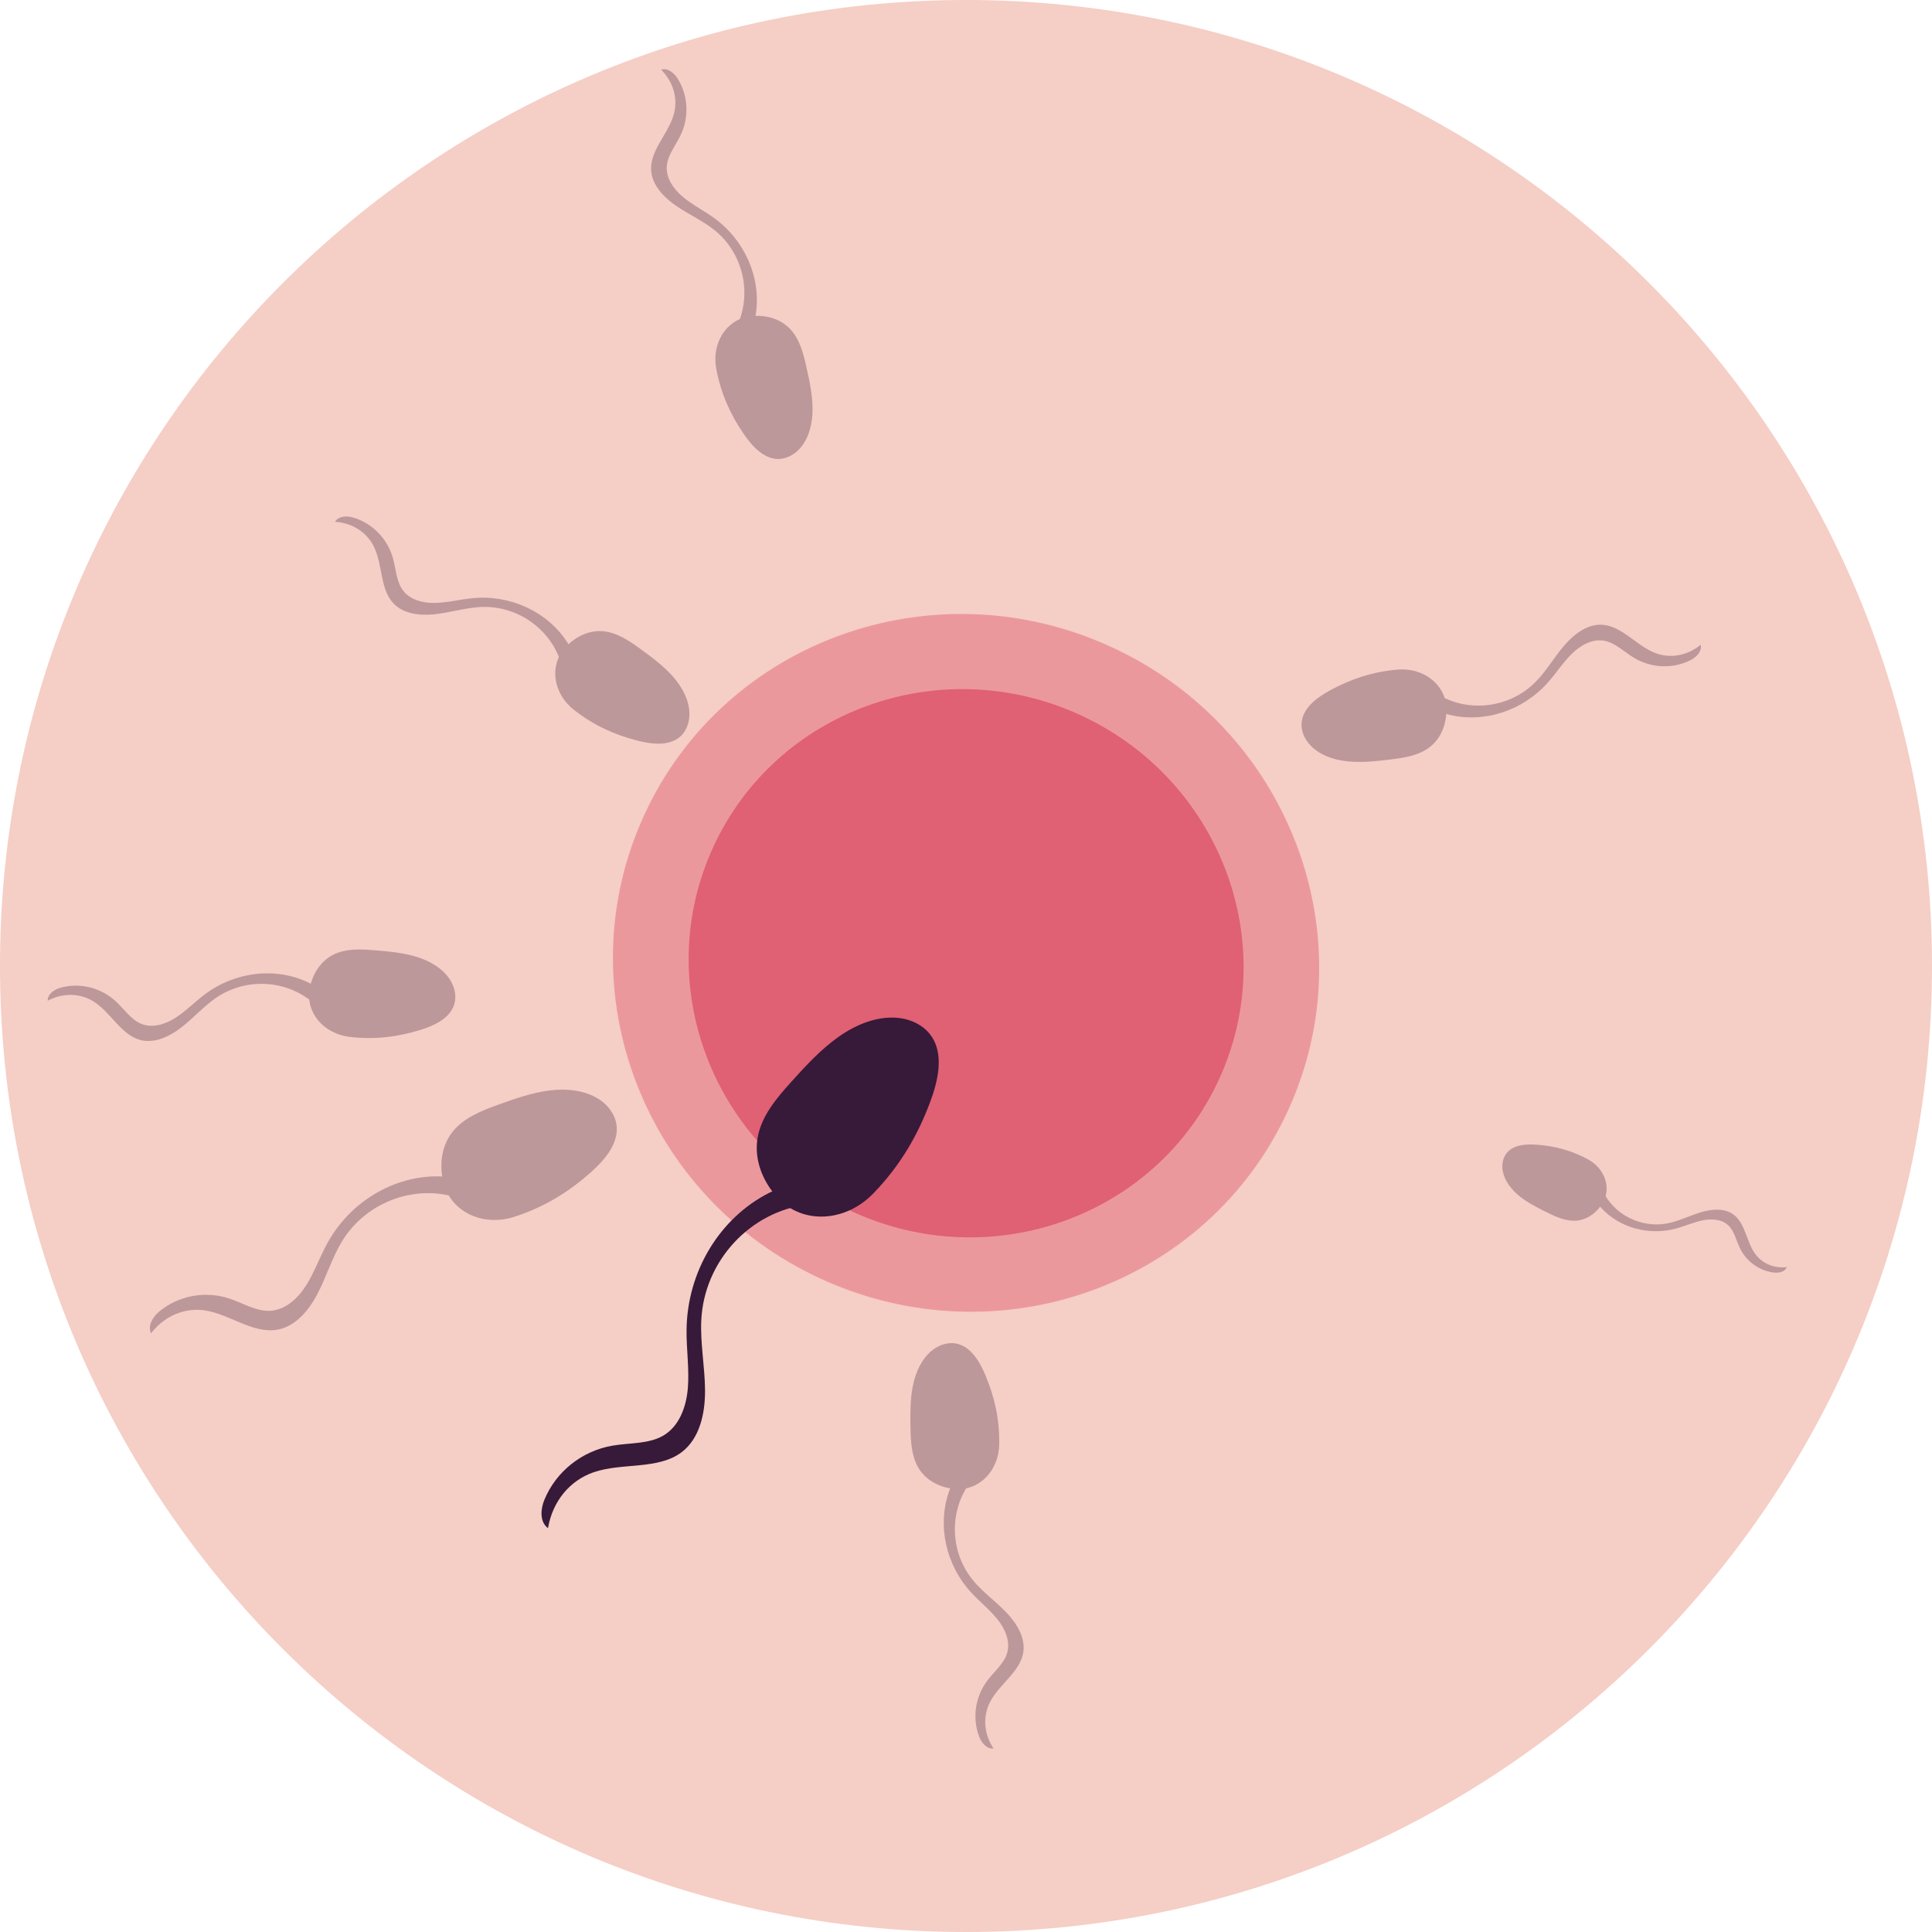<svg xmlns="http://www.w3.org/2000/svg" width="120" height="120" viewBox="0 0 120 120" fill="none"><path d="M60 120C93.137 120 120 93.137 120 60C120 26.863 93.137 3.05176e-05 60 3.05176e-05C26.863 3.05176e-05 0 26.863 0 60C0 93.137 26.863 120 60 120Z" fill="#F5CEC5"></path><path opacity="0.49" d="M79.995 68.988C84.973 58.151 80.058 45.254 69.018 40.182C57.977 35.111 44.992 39.786 40.014 50.623C35.036 61.461 39.95 74.358 50.99 79.429C62.031 84.501 75.017 79.826 79.995 68.988Z" fill="#E06074"></path><path d="M75.714 67.043C79.626 58.528 75.764 48.395 67.09 44.41C58.415 40.425 48.212 44.098 44.3 52.614C40.389 61.13 44.25 71.263 52.925 75.248C61.599 79.232 71.802 75.559 75.714 67.043Z" fill="#E06074"></path><path d="M54.237 74.132C52.534 75.889 49.893 76.087 48.317 74.411C48.308 74.402 48.299 74.392 48.291 74.383C47.418 73.443 46.831 72.093 47.048 70.723C47.268 69.336 48.236 68.203 49.164 67.177C50.073 66.171 51 65.165 52.086 64.399C53.172 63.633 54.443 63.12 55.691 63.215C56.612 63.285 57.53 63.731 57.984 64.578C58.586 65.701 58.246 67.184 57.773 68.449C57.022 70.457 55.965 72.348 54.237 74.132Z" fill="#37193A"></path><path d="M50.187 74.813C46.591 75.241 43.745 78.317 43.559 81.979C43.485 83.427 43.785 84.91 43.791 86.368C43.798 87.826 43.445 89.357 42.345 90.193C40.877 91.309 38.638 90.835 36.866 91.446C35.413 91.947 34.321 93.228 34.037 94.917C33.502 94.518 33.58 93.722 33.812 93.157C34.532 91.401 36.146 90.118 38.044 89.792C39.114 89.608 40.298 89.7 41.209 89.162C42.188 88.584 42.628 87.39 42.724 86.211C42.82 85.032 42.633 83.817 42.643 82.624C42.675 78.999 44.676 75.666 47.764 74.095C48.221 73.863 48.712 73.664 49.245 73.656C49.778 73.65 50.363 73.863 50.187 74.813Z" fill="#37193A"></path><g opacity="0.3"><path d="M31.939 75.579C30.036 76.192 28.055 75.321 27.561 73.506C27.558 73.496 27.556 73.486 27.553 73.476C27.285 72.463 27.38 71.263 28.063 70.359C28.754 69.443 29.887 68.997 30.951 68.613C31.993 68.237 33.048 67.867 34.126 67.732C35.203 67.596 36.317 67.715 37.181 68.262C37.818 68.667 38.309 69.341 38.311 70.126C38.314 71.168 37.499 72.107 36.672 72.838C35.359 73.998 33.871 74.956 31.939 75.579Z" fill="#37193A"></path><path d="M28.755 74.514C25.996 73.442 22.762 74.567 21.221 77.138C20.612 78.154 20.259 79.339 19.703 80.393C19.148 81.447 18.305 82.416 17.191 82.596C15.703 82.838 14.27 81.636 12.757 81.396C11.517 81.199 10.237 81.704 9.383 82.813C9.151 82.32 9.513 81.775 9.897 81.457C11.091 80.467 12.748 80.161 14.242 80.655C15.085 80.933 15.903 81.454 16.767 81.416C17.695 81.375 18.471 80.683 18.994 79.87C19.515 79.056 19.847 78.108 20.313 77.251C21.728 74.648 24.452 73.013 27.283 73.066C27.701 73.074 28.132 73.119 28.52 73.318C28.906 73.518 29.247 73.896 28.755 74.514Z" fill="#37193A"></path></g><g opacity="0.3"><path d="M35.648 44.091C34.394 43.106 34.087 41.408 35.066 40.273C35.071 40.267 35.077 40.26 35.082 40.255C35.632 39.625 36.467 39.153 37.37 39.201C38.283 39.249 39.083 39.8 39.811 40.331C40.525 40.852 41.239 41.385 41.809 42.036C42.38 42.688 42.798 43.477 42.821 44.292C42.838 44.894 42.612 45.519 42.094 45.871C41.407 46.337 40.423 46.217 39.571 45.996C38.219 45.646 36.922 45.089 35.648 44.091Z" fill="#37193A"></path><path d="M34.933 41.512C34.411 39.21 32.225 37.575 29.839 37.703C28.896 37.753 27.955 38.048 27.011 38.151C26.067 38.254 25.051 38.129 24.434 37.473C23.611 36.598 23.767 35.115 23.25 34.008C22.827 33.1 21.923 32.479 20.809 32.41C21.032 32.036 21.553 32.033 21.935 32.145C23.121 32.492 24.062 33.451 24.402 34.659C24.594 35.34 24.615 36.113 25.025 36.667C25.466 37.262 26.27 37.466 27.04 37.449C27.811 37.431 28.585 37.227 29.359 37.153C31.71 36.928 34.006 37.998 35.233 39.893C35.415 40.173 35.577 40.478 35.618 40.823C35.658 41.168 35.56 41.561 34.933 41.512Z" fill="#37193A"></path></g><g opacity="0.3"><path d="M21.714 64.402C20.131 64.214 18.985 62.925 19.23 61.446C19.231 61.438 19.233 61.429 19.234 61.421C19.376 60.598 19.843 59.76 20.639 59.331C21.444 58.897 22.413 58.95 23.312 59.026C24.192 59.099 25.08 59.181 25.906 59.441C26.732 59.701 27.5 60.156 27.944 60.84C28.271 61.345 28.403 61.997 28.144 62.567C27.8 63.323 26.898 63.733 26.055 63.988C24.718 64.392 23.321 64.592 21.714 64.402Z" fill="#37193A"></path><path d="M19.76 62.573C18.117 60.879 15.399 60.621 13.429 61.972C12.649 62.506 12 63.247 11.247 63.827C10.495 64.407 9.562 64.829 8.694 64.59C7.536 64.27 6.896 62.923 5.88 62.247C5.046 61.692 3.951 61.633 2.964 62.153C2.959 61.718 3.402 61.444 3.786 61.341C4.98 61.02 6.283 61.349 7.202 62.203C7.72 62.685 8.141 63.334 8.779 63.594C9.466 63.872 10.258 63.628 10.907 63.212C11.555 62.796 12.111 62.219 12.733 61.752C14.623 60.336 17.14 60.055 19.174 61.034C19.475 61.179 19.773 61.355 19.987 61.628C20.201 61.901 20.322 62.288 19.76 62.573Z" fill="#37193A"></path></g><g opacity="0.3"><path d="M62.063 89.717C62.035 91.311 60.867 92.581 59.371 92.486C59.363 92.485 59.354 92.484 59.346 92.484C58.512 92.425 57.632 92.044 57.125 91.296C56.612 90.538 56.568 89.568 56.553 88.667C56.538 87.784 56.531 86.893 56.706 86.045C56.882 85.197 57.258 84.387 57.894 83.876C58.363 83.5 58.998 83.303 59.592 83.504C60.378 83.77 60.877 84.627 61.215 85.439C61.752 86.729 62.091 88.099 62.063 89.717Z" fill="#37193A"></path><path d="M60.438 91.845C58.918 93.649 58.934 96.38 60.476 98.205C61.085 98.926 61.888 99.498 62.54 100.189C63.193 100.88 63.706 101.765 63.555 102.652C63.354 103.837 62.078 104.608 61.507 105.688C61.039 106.573 61.09 107.669 61.707 108.599C61.275 108.647 60.957 108.234 60.816 107.862C60.377 106.706 60.573 105.377 61.331 104.377C61.758 103.813 62.362 103.329 62.556 102.668C62.764 101.957 62.442 101.193 61.963 100.589C61.484 99.986 60.854 99.491 60.327 98.919C58.728 97.181 58.196 94.704 58.966 92.582C59.08 92.268 59.225 91.955 59.475 91.714C59.726 91.474 60.099 91.314 60.438 91.845Z" fill="#37193A"></path></g><g opacity="0.3"><path d="M98.629 72.007C99.672 72.571 100.111 73.778 99.536 74.733C99.533 74.739 99.53 74.744 99.527 74.749C99.203 75.28 98.65 75.731 97.982 75.809C97.306 75.889 96.65 75.586 96.05 75.287C95.461 74.995 94.87 74.695 94.37 74.289C93.87 73.883 93.464 73.357 93.344 72.762C93.256 72.323 93.344 71.836 93.679 71.513C94.124 71.085 94.861 71.049 95.513 71.103C96.549 71.19 97.57 71.435 98.629 72.007Z" fill="#37193A"></path><path d="M99.478 73.808C100.15 75.43 101.959 76.354 103.692 75.96C104.377 75.805 105.03 75.47 105.71 75.276C106.389 75.081 107.15 75.045 107.684 75.448C108.398 75.987 108.47 77.094 108.988 77.84C109.412 78.453 110.154 78.794 110.979 78.705C110.863 79.007 110.481 79.075 110.187 79.041C109.273 78.935 108.463 78.351 108.062 77.508C107.835 77.033 107.723 76.468 107.352 76.114C106.954 75.733 106.339 75.684 105.776 75.794C105.214 75.904 104.671 76.151 104.113 76.303C102.418 76.764 100.6 76.268 99.461 75.033C99.293 74.85 99.136 74.647 99.062 74.4C98.989 74.152 99.012 73.851 99.478 73.808Z" fill="#37193A"></path></g><g opacity="0.3"><path d="M86.812 41.59C88.4 41.458 89.781 42.493 89.836 43.991C89.837 43.999 89.837 44.008 89.837 44.016C89.863 44.851 89.572 45.765 88.878 46.344C88.176 46.931 87.215 47.072 86.32 47.178C85.443 47.282 84.557 47.378 83.695 47.288C82.834 47.199 81.991 46.906 81.419 46.324C80.997 45.895 80.738 45.283 80.878 44.673C81.064 43.864 81.866 43.282 82.641 42.863C83.87 42.2 85.199 41.725 86.812 41.59Z" fill="#37193A"></path><path d="M89.092 42.992C91.04 44.324 93.755 44.034 95.416 42.316C96.073 41.638 96.561 40.781 97.183 40.063C97.804 39.345 98.634 38.745 99.532 38.806C100.731 38.887 101.626 40.08 102.758 40.539C103.686 40.916 104.77 40.756 105.634 40.048C105.725 40.474 105.346 40.831 104.99 41.009C103.884 41.562 102.542 41.5 101.471 40.846C100.867 40.478 100.325 39.925 99.647 39.799C98.919 39.663 98.192 40.06 97.639 40.597C97.087 41.135 96.658 41.811 96.142 42.392C94.572 44.158 92.162 44.936 89.973 44.383C89.649 44.301 89.323 44.188 89.058 43.964C88.794 43.738 88.598 43.383 89.092 42.992Z" fill="#37193A"></path></g><g opacity="0.3"><path d="M44.487 22.901C44.196 21.333 45.087 19.855 46.572 19.65C46.58 19.649 46.588 19.648 46.596 19.647C47.425 19.538 48.364 19.735 49.01 20.367C49.663 21.007 49.9 21.949 50.095 22.829C50.287 23.691 50.472 24.563 50.469 25.429C50.467 26.295 50.26 27.164 49.738 27.791C49.354 28.254 48.771 28.573 48.149 28.495C47.326 28.391 46.666 27.651 46.172 26.923C45.389 25.767 44.783 24.492 44.487 22.901Z" fill="#37193A"></path><path d="M45.654 20.492C46.782 18.42 46.222 15.747 44.346 14.267C43.605 13.682 42.704 13.282 41.927 12.735C41.15 12.189 40.47 11.424 40.44 10.524C40.401 9.323 41.498 8.313 41.841 7.141C42.123 6.18 41.854 5.116 41.064 4.329C41.478 4.195 41.871 4.536 42.084 4.873C42.745 5.918 42.818 7.259 42.276 8.39C41.97 9.028 41.474 9.623 41.417 10.309C41.354 11.048 41.823 11.732 42.413 12.227C43.003 12.723 43.719 13.082 44.349 13.537C46.263 14.922 47.279 17.242 46.949 19.475C46.9 19.805 46.82 20.141 46.623 20.427C46.426 20.713 46.092 20.943 45.654 20.492Z" fill="#37193A"></path></g></svg>